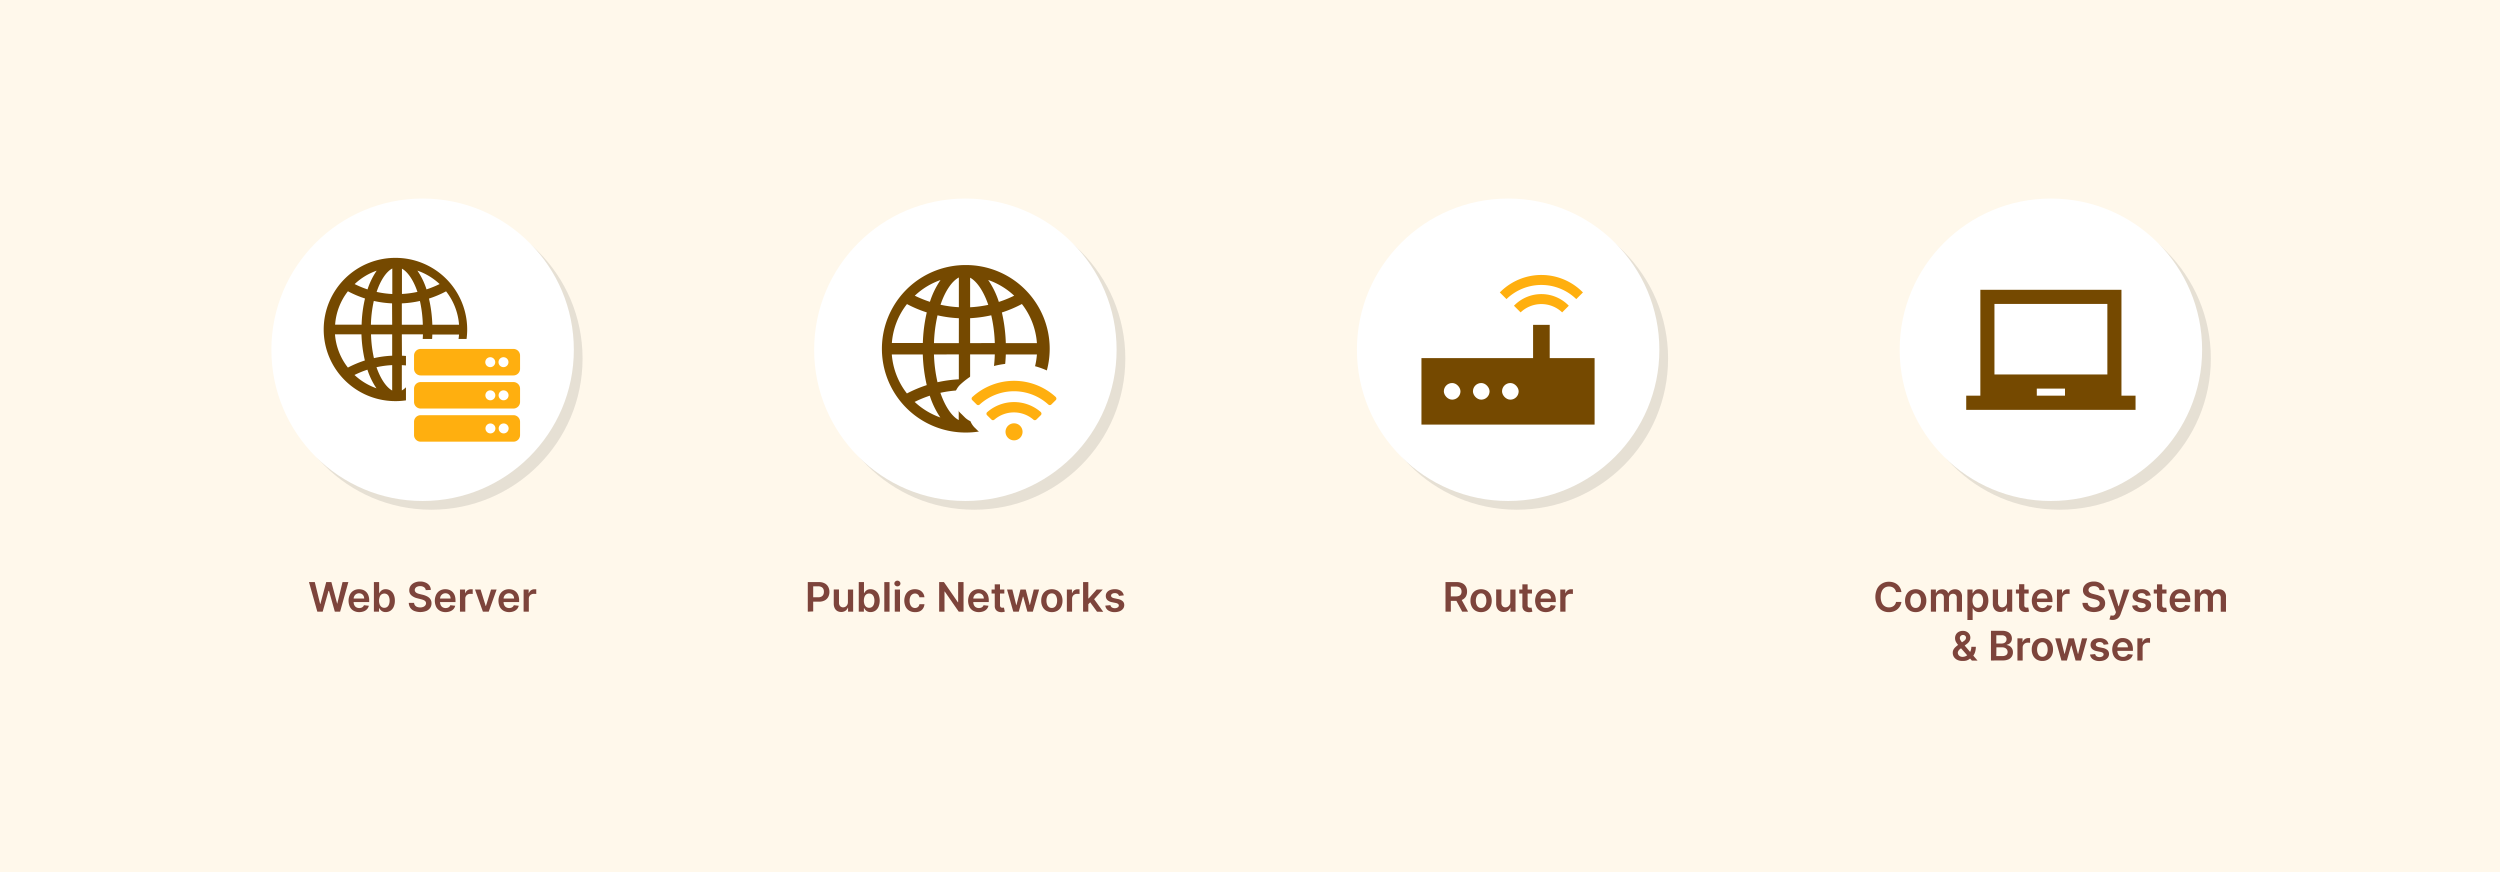 <svg id="Layer_1" data-name="Layer 1" xmlns="http://www.w3.org/2000/svg" viewBox="0 0 860 300"><defs><style>.cls-1{fill:#fff8eb;}.cls-2{opacity:0.1;}.cls-3{fill:#fff;}.cls-4{fill:#7d443b;}.cls-5{fill:#754900;}.cls-6{fill:#ffaf0f;}</style></defs><rect class="cls-1" width="860" height="300"/><circle class="cls-2" cx="148.38" cy="123.32" r="52.02"/><circle class="cls-3" cx="145.38" cy="120.32" r="52.02"/><circle class="cls-2" cx="335.09" cy="123.32" r="52.02"/><circle class="cls-3" cx="332.09" cy="120.32" r="52.02"/><circle class="cls-2" cx="521.8" cy="123.32" r="52.02"/><circle class="cls-3" cx="518.8" cy="120.32" r="52.02"/><circle class="cls-2" cx="708.51" cy="123.32" r="52.02"/><circle class="cls-3" cx="705.51" cy="120.32" r="52.02"/><path class="cls-4" d="M109.16,210.42l-2.87-10.18h2l1.83,7.49h.1l2-7.49H114l2,7.49H116l1.83-7.49h2L117,210.42h-1.82l-2-7.14H113l-2,7.14Z"/><path class="cls-4" d="M123.63,210.57a3.87,3.87,0,0,1-2-.48,3.12,3.12,0,0,1-1.28-1.36,5,5,0,0,1,0-4.15,3.33,3.33,0,0,1,1.26-1.39,3.57,3.57,0,0,1,1.9-.5,4,4,0,0,1,1.34.22,3.22,3.22,0,0,1,1.11.7,3.33,3.33,0,0,1,.76,1.2,4.81,4.81,0,0,1,.28,1.74v.55h-6.26v-1.21h4.54a2,2,0,0,0-.23-.93,1.63,1.63,0,0,0-.61-.64,1.77,1.77,0,0,0-.9-.23,1.75,1.75,0,0,0-1,.27,1.79,1.79,0,0,0-.65.69,2,2,0,0,0-.24.94v1.06a2.34,2.34,0,0,0,.25,1.14,1.72,1.72,0,0,0,.68.73,2,2,0,0,0,1,.25,2.25,2.25,0,0,0,.71-.11,1.68,1.68,0,0,0,.55-.33,1.42,1.42,0,0,0,.36-.54l1.68.19a2.65,2.65,0,0,1-.61,1.16,2.86,2.86,0,0,1-1.13.76A4.33,4.33,0,0,1,123.63,210.57Z"/><path class="cls-4" d="M128.62,210.42V200.24h1.8v3.81h.08a3,3,0,0,1,.39-.59,2.29,2.29,0,0,1,.69-.55,2.34,2.34,0,0,1,1.1-.22,3,3,0,0,1,1.6.45,3.11,3.11,0,0,1,1.13,1.33,4.93,4.93,0,0,1,.42,2.15,5.06,5.06,0,0,1-.41,2.13,3.21,3.21,0,0,1-1.12,1.35,3,3,0,0,1-1.62.46,2.31,2.31,0,0,1-1.08-.22,2.27,2.27,0,0,1-.7-.53,3.08,3.08,0,0,1-.4-.59h-.11v1.2Zm1.77-3.81a3.63,3.63,0,0,0,.21,1.29,1.93,1.93,0,0,0,.61.87,1.7,1.7,0,0,0,2,0,2,2,0,0,0,.61-.88,3.6,3.6,0,0,0,.21-1.27,3.56,3.56,0,0,0-.21-1.27,1.86,1.86,0,0,0-.6-.86,1.78,1.78,0,0,0-2,0,1.82,1.82,0,0,0-.61.85A3.8,3.8,0,0,0,130.39,206.61Z"/><path class="cls-4" d="M146.46,203a1.38,1.38,0,0,0-.59-1,2.27,2.27,0,0,0-1.33-.37,2.43,2.43,0,0,0-1,.18,1.35,1.35,0,0,0-.63.47,1.18,1.18,0,0,0-.23.68,1,1,0,0,0,.15.55,1.27,1.27,0,0,0,.4.4,2.63,2.63,0,0,0,.56.27c.21.07.41.13.62.18l1,.24a6.29,6.29,0,0,1,1.11.37,4.2,4.2,0,0,1,1,.57,2.47,2.47,0,0,1,.92,2,2.71,2.71,0,0,1-.46,1.57,3,3,0,0,1-1.32,1.06,5.9,5.9,0,0,1-4.14,0,3,3,0,0,1-1.37-1.07,3.27,3.27,0,0,1-.53-1.72h1.82a1.57,1.57,0,0,0,.33.88,1.71,1.71,0,0,0,.75.53,3.11,3.11,0,0,0,1,.17,2.87,2.87,0,0,0,1.06-.18,1.65,1.65,0,0,0,.71-.51,1.25,1.25,0,0,0,.27-.76,1.06,1.06,0,0,0-.24-.66,1.76,1.76,0,0,0-.64-.44,7.08,7.08,0,0,0-1-.31l-1.16-.3a4.59,4.59,0,0,1-2-1,2.26,2.26,0,0,1-.73-1.75,2.67,2.67,0,0,1,.49-1.58,3.22,3.22,0,0,1,1.34-1.05,4.65,4.65,0,0,1,1.91-.38,4.5,4.5,0,0,1,1.9.38,3.12,3.12,0,0,1,1.29,1,2.66,2.66,0,0,1,.48,1.52Z"/><path class="cls-4" d="M153.31,210.57a3.92,3.92,0,0,1-2-.48,3.24,3.24,0,0,1-1.28-1.36,5,5,0,0,1,0-4.15,3.33,3.33,0,0,1,1.26-1.39,3.6,3.6,0,0,1,1.91-.5,3.91,3.91,0,0,1,1.33.22,3.36,3.36,0,0,1,1.12.7,3.47,3.47,0,0,1,.76,1.2,5,5,0,0,1,.28,1.74v.55h-6.26v-1.21H155a2,2,0,0,0-.22-.93,1.7,1.7,0,0,0-.61-.64,1.78,1.78,0,0,0-.91-.23,1.75,1.75,0,0,0-1,.27,1.87,1.87,0,0,0-.65.69,2,2,0,0,0-.23.94v1.06a2.46,2.46,0,0,0,.24,1.14,1.72,1.72,0,0,0,.68.73,2,2,0,0,0,1,.25,2.25,2.25,0,0,0,.71-.11,1.79,1.79,0,0,0,.55-.33,1.4,1.4,0,0,0,.35-.54l1.68.19a2.53,2.53,0,0,1-.6,1.16,3,3,0,0,1-1.14.76A4.33,4.33,0,0,1,153.31,210.57Z"/><path class="cls-4" d="M158.23,210.42v-7.63H160v1.27h.08a1.91,1.91,0,0,1,.72-1,2,2,0,0,1,1.17-.36h.33l.31,0v1.65a2.26,2.26,0,0,0-.36-.07l-.47,0a1.82,1.82,0,0,0-.88.21,1.55,1.55,0,0,0-.84,1.45v4.48Z"/><path class="cls-4" d="M170.84,202.79l-2.72,7.63h-2l-2.72-7.63h1.92l1.76,5.67h.08l1.76-5.67Z"/><path class="cls-4" d="M175.2,210.57a3.92,3.92,0,0,1-2-.48,3.24,3.24,0,0,1-1.28-1.36,5,5,0,0,1,0-4.15,3.33,3.33,0,0,1,1.26-1.39,3.6,3.6,0,0,1,1.91-.5,3.91,3.91,0,0,1,1.33.22,3.36,3.36,0,0,1,1.12.7,3.47,3.47,0,0,1,.76,1.2,5,5,0,0,1,.28,1.74v.55h-6.26v-1.21h4.53a2,2,0,0,0-.22-.93,1.7,1.7,0,0,0-.61-.64,1.78,1.78,0,0,0-.91-.23,1.75,1.75,0,0,0-1,.27,1.87,1.87,0,0,0-.65.69,2,2,0,0,0-.23.94v1.06a2.46,2.46,0,0,0,.24,1.14,1.72,1.72,0,0,0,.68.73,2,2,0,0,0,1,.25,2.25,2.25,0,0,0,.71-.11,1.79,1.79,0,0,0,.55-.33,1.4,1.4,0,0,0,.35-.54l1.68.19a2.63,2.63,0,0,1-.6,1.16,3,3,0,0,1-1.14.76A4.33,4.33,0,0,1,175.2,210.57Z"/><path class="cls-4" d="M180.12,210.42v-7.63h1.74v1.27h.08a1.91,1.91,0,0,1,.72-1,2,2,0,0,1,1.17-.36h.33l.31,0v1.65a2.26,2.26,0,0,0-.36-.07l-.47,0a1.82,1.82,0,0,0-.88.21,1.55,1.55,0,0,0-.84,1.45v4.48Z"/><path class="cls-4" d="M277.88,210.42V200.24h3.82a4.07,4.07,0,0,1,2,.44,2.92,2.92,0,0,1,1.21,1.2,3.65,3.65,0,0,1,.41,1.73,3.61,3.61,0,0,1-.41,1.74,2.94,2.94,0,0,1-1.22,1.2,4.14,4.14,0,0,1-2,.43h-2.53v-1.51h2.28a2.32,2.32,0,0,0,1.12-.24,1.53,1.53,0,0,0,.65-.66,2.12,2.12,0,0,0,.21-1,2,2,0,0,0-.21-1,1.44,1.44,0,0,0-.65-.64,2.37,2.37,0,0,0-1.13-.24h-1.69v8.64Z"/><path class="cls-4" d="M291.68,207.21v-4.42h1.8v7.63h-1.75v-1.35h-.08a2.37,2.37,0,0,1-.84,1.05,2.52,2.52,0,0,1-1.45.4,2.62,2.62,0,0,1-1.33-.33,2.38,2.38,0,0,1-.9-1,3.53,3.53,0,0,1-.32-1.56v-4.86h1.8v4.58a1.58,1.58,0,0,0,.4,1.15,1.33,1.33,0,0,0,1,.43,1.62,1.62,0,0,0,.77-.19,1.56,1.56,0,0,0,.62-.58A1.81,1.81,0,0,0,291.68,207.21Z"/><path class="cls-4" d="M295.41,210.42V200.24h1.8v3.81h.07a3,3,0,0,1,.39-.59,2.29,2.29,0,0,1,.69-.55,2.4,2.4,0,0,1,1.1-.22,2.93,2.93,0,0,1,1.6.45,3.06,3.06,0,0,1,1.14,1.33,5.66,5.66,0,0,1,0,4.28,3.14,3.14,0,0,1-1.12,1.35,2.94,2.94,0,0,1-1.61.46,2.35,2.35,0,0,1-1.09-.22,2.11,2.11,0,0,1-.69-.53,3.17,3.17,0,0,1-.41-.59h-.1v1.2Zm1.76-3.81a3.63,3.63,0,0,0,.21,1.29,2,2,0,0,0,.61.87,1.71,1.71,0,0,0,2,0,2,2,0,0,0,.61-.88,3.85,3.85,0,0,0,.2-1.27,3.8,3.8,0,0,0-.2-1.27,2,2,0,0,0-.61-.86,1.57,1.57,0,0,0-1-.31,1.59,1.59,0,0,0-1,.3,1.82,1.82,0,0,0-.61.85A3.56,3.56,0,0,0,297.17,206.61Z"/><path class="cls-4" d="M306,200.24v10.18h-1.8V200.24Z"/><path class="cls-4" d="M308.71,201.7a1,1,0,0,1-.74-.28.92.92,0,0,1,0-1.38,1.06,1.06,0,0,1,.74-.29,1,1,0,0,1,.73.29.92.92,0,0,1,0,1.38A1,1,0,0,1,308.71,201.7Zm-.91,8.72v-7.63h1.8v7.63Z"/><path class="cls-4" d="M314.78,210.57a3.62,3.62,0,0,1-2-.5,3.33,3.33,0,0,1-1.26-1.39,4.94,4.94,0,0,1,0-4.1,3.33,3.33,0,0,1,1.26-1.39,3.71,3.71,0,0,1,1.94-.5,3.77,3.77,0,0,1,1.65.34,2.83,2.83,0,0,1,1.14,1,2.79,2.79,0,0,1,.49,1.44h-1.72a1.69,1.69,0,0,0-.49-.92,1.44,1.44,0,0,0-1-.37,1.6,1.6,0,0,0-1,.3,1.85,1.85,0,0,0-.65.84,3.33,3.33,0,0,0-.23,1.33,3.42,3.42,0,0,0,.23,1.34,1.9,1.9,0,0,0,.64.86,1.75,1.75,0,0,0,1.69.15,1.51,1.51,0,0,0,.53-.44,1.75,1.75,0,0,0,.29-.71h1.72a3,3,0,0,1-.47,1.44,2.82,2.82,0,0,1-1.13,1A3.64,3.64,0,0,1,314.78,210.57Z"/><path class="cls-4" d="M331.46,200.24v10.18h-1.65L325,203.49h-.09v6.93h-1.84V200.24h1.65l4.79,6.94h.09v-6.94Z"/><path class="cls-4" d="M336.76,210.57a3.87,3.87,0,0,1-2-.48,3.18,3.18,0,0,1-1.28-1.36,5,5,0,0,1,0-4.15,3.33,3.33,0,0,1,1.26-1.39,3.6,3.6,0,0,1,1.91-.5,3.91,3.91,0,0,1,1.33.22,3.22,3.22,0,0,1,1.11.7,3.35,3.35,0,0,1,.77,1.2,5,5,0,0,1,.28,1.74v.55H333.9v-1.21h4.53a2,2,0,0,0-.22-.93,1.7,1.7,0,0,0-.61-.64,1.78,1.78,0,0,0-.91-.23,1.75,1.75,0,0,0-1,.27,1.87,1.87,0,0,0-.65.69,2,2,0,0,0-.23.94v1.06a2.46,2.46,0,0,0,.24,1.14,1.72,1.72,0,0,0,.68.73,2,2,0,0,0,1,.25,2.31,2.31,0,0,0,.72-.11,1.79,1.79,0,0,0,.55-.33,1.53,1.53,0,0,0,.35-.54l1.68.19a2.63,2.63,0,0,1-.6,1.16,3,3,0,0,1-1.14.76A4.33,4.33,0,0,1,336.76,210.57Z"/><path class="cls-4" d="M345.49,202.79v1.39H341.1v-1.39ZM342.18,201H344v7.17a1,1,0,0,0,.12.55.52.52,0,0,0,.29.26,1.07,1.07,0,0,0,.41.07l.31,0,.22-.05.3,1.41-.41.11a3.69,3.69,0,0,1-.65.07,3,3,0,0,1-1.22-.21,1.83,1.83,0,0,1-.85-.7,2.06,2.06,0,0,1-.32-1.19Z"/><path class="cls-4" d="M348.57,210.42l-2.15-7.63h1.83l1.34,5.37h.07l1.37-5.37h1.82l1.37,5.34h.07l1.33-5.34h1.84l-2.17,7.63h-1.87L352,205.26h-.11l-1.43,5.16Z"/><path class="cls-4" d="M361.84,210.57a3.71,3.71,0,0,1-1.94-.49,3.39,3.39,0,0,1-1.27-1.38,4.47,4.47,0,0,1-.45-2.06,4.58,4.58,0,0,1,.45-2.08,3.39,3.39,0,0,1,1.27-1.38,4.09,4.09,0,0,1,3.88,0,3.32,3.32,0,0,1,1.27,1.38,4.58,4.58,0,0,1,.45,2.08,4.47,4.47,0,0,1-.45,2.06,3.32,3.32,0,0,1-1.27,1.38A3.68,3.68,0,0,1,361.84,210.57Zm0-1.44a1.58,1.58,0,0,0,1-.33,2,2,0,0,0,.6-.91,3.54,3.54,0,0,0,.21-1.26,3.64,3.64,0,0,0-.21-1.27,2,2,0,0,0-.6-.91,1.76,1.76,0,0,0-2.05,0,2,2,0,0,0-.61.91,3.64,3.64,0,0,0-.2,1.27,3.55,3.55,0,0,0,.2,1.26,2,2,0,0,0,.61.91A1.59,1.59,0,0,0,361.85,209.13Z"/><path class="cls-4" d="M367,210.42v-7.63h1.75v1.27h.08a2,2,0,0,1,.71-1,2,2,0,0,1,1.17-.36h.34l.31,0v1.65a2.86,2.86,0,0,0-.36-.07l-.48,0a1.82,1.82,0,0,0-.88.21,1.55,1.55,0,0,0-.61.58,1.66,1.66,0,0,0-.23.87v4.48Z"/><path class="cls-4" d="M372.58,210.42V200.24h1.8v10.18Zm1.64-2.39v-2.17h.29l2.74-3.07h2.11L376,206.55h-.37Zm3.15,2.39L374.88,207l1.22-1.27,3.42,4.74Z"/><path class="cls-4" d="M386.58,204.81l-1.65.18a1.11,1.11,0,0,0-.24-.47,1,1,0,0,0-.46-.35,1.62,1.62,0,0,0-.7-.14,1.7,1.7,0,0,0-.94.24.73.73,0,0,0-.38.64.66.66,0,0,0,.25.54,2,2,0,0,0,.83.34l1.3.28a3.31,3.31,0,0,1,1.61.74,1.74,1.74,0,0,1,.54,1.33,2,2,0,0,1-.42,1.27,2.84,2.84,0,0,1-1.15.86,4.47,4.47,0,0,1-1.69.3,3.85,3.85,0,0,1-2.26-.59,2.35,2.35,0,0,1-1-1.64l1.76-.17a1.23,1.23,0,0,0,.5.78,1.75,1.75,0,0,0,1,.27,1.77,1.77,0,0,0,1-.27.76.76,0,0,0,.39-.65.66.66,0,0,0-.25-.54,1.79,1.79,0,0,0-.77-.33l-1.31-.27a3.07,3.07,0,0,1-1.62-.77,1.89,1.89,0,0,1-.52-1.38,1.92,1.92,0,0,1,.38-1.23,2.47,2.47,0,0,1,1.09-.81,4.21,4.21,0,0,1,1.61-.28,3.51,3.51,0,0,1,2.12.57A2.47,2.47,0,0,1,386.58,204.81Z"/><path class="cls-4" d="M497.25,210.42V200.24h3.81a4.36,4.36,0,0,1,2,.41,2.76,2.76,0,0,1,1.2,1.14,3.38,3.38,0,0,1,.41,1.71,3.42,3.42,0,0,1-.41,1.7,2.8,2.8,0,0,1-1.22,1.11,4.54,4.54,0,0,1-2,.39h-2.72v-1.54h2.47a2.75,2.75,0,0,0,1.12-.19,1.25,1.25,0,0,0,.65-.56,1.83,1.83,0,0,0,.21-.91,1.94,1.94,0,0,0-.21-.93,1.44,1.44,0,0,0-.65-.59,2.79,2.79,0,0,0-1.13-.2h-1.69v8.64Zm5.26-4.61,2.52,4.61H503l-2.48-4.61Z"/><path class="cls-4" d="M509.5,210.57a3.66,3.66,0,0,1-1.94-.49,3.32,3.32,0,0,1-1.27-1.38,4.47,4.47,0,0,1-.45-2.06,4.58,4.58,0,0,1,.45-2.08,3.32,3.32,0,0,1,1.27-1.38,4.07,4.07,0,0,1,3.87,0,3.35,3.35,0,0,1,1.28,1.38,4.72,4.72,0,0,1,.44,2.08,4.6,4.6,0,0,1-.44,2.06,3.35,3.35,0,0,1-1.28,1.38A3.64,3.64,0,0,1,509.5,210.57Zm0-1.44a1.55,1.55,0,0,0,1-.33,2.12,2.12,0,0,0,.61-.91,3.78,3.78,0,0,0,.2-1.26,3.89,3.89,0,0,0-.2-1.27,2.12,2.12,0,0,0-.61-.91,1.55,1.55,0,0,0-1-.33,1.62,1.62,0,0,0-1,.33,2.12,2.12,0,0,0-.61.91,3.89,3.89,0,0,0-.2,1.27,3.78,3.78,0,0,0,.2,1.26,2.12,2.12,0,0,0,.61.91A1.62,1.62,0,0,0,509.51,209.13Z"/><path class="cls-4" d="M519.54,207.21v-4.42h1.8v7.63H519.6v-1.35h-.08a2.4,2.4,0,0,1-.85,1.05,2.5,2.5,0,0,1-1.45.4,2.59,2.59,0,0,1-1.32-.33,2.25,2.25,0,0,1-.9-1,3.39,3.39,0,0,1-.32-1.56v-4.86h1.8v4.58a1.62,1.62,0,0,0,.39,1.15,1.37,1.37,0,0,0,1,.43,1.65,1.65,0,0,0,.77-.19,1.54,1.54,0,0,0,.61-.58A1.81,1.81,0,0,0,519.54,207.21Z"/><path class="cls-4" d="M527,202.79v1.39h-4.38v-1.39ZM523.7,201h1.8v7.17a1.16,1.16,0,0,0,.11.55.54.54,0,0,0,.3.26,1.05,1.05,0,0,0,.4.07l.31,0,.22-.05.3,1.41-.41.11a3.57,3.57,0,0,1-.64.07,3,3,0,0,1-1.22-.21,1.85,1.85,0,0,1-.86-.7,2.13,2.13,0,0,1-.31-1.19Z"/><path class="cls-4" d="M531.81,210.57a3.92,3.92,0,0,1-2-.48,3.24,3.24,0,0,1-1.28-1.36,5,5,0,0,1,0-4.15,3.33,3.33,0,0,1,1.26-1.39,3.6,3.6,0,0,1,1.91-.5,3.91,3.91,0,0,1,1.33.22,3.36,3.36,0,0,1,1.12.7,3.47,3.47,0,0,1,.76,1.2,4.81,4.81,0,0,1,.28,1.74v.55H529v-1.21h4.53a1.88,1.88,0,0,0-.22-.93,1.7,1.7,0,0,0-.61-.64,1.9,1.9,0,0,0-1.88,0,2,2,0,0,0-.65.69,2,2,0,0,0-.23.94v1.06a2.46,2.46,0,0,0,.24,1.14,1.72,1.72,0,0,0,.68.73,2,2,0,0,0,1,.25,2.25,2.25,0,0,0,.71-.11,1.79,1.79,0,0,0,.55-.33,1.4,1.4,0,0,0,.35-.54l1.68.19a2.53,2.53,0,0,1-.6,1.16,3,3,0,0,1-1.14.76A4.29,4.29,0,0,1,531.81,210.57Z"/><path class="cls-4" d="M536.73,210.42v-7.63h1.74v1.27h.08a1.91,1.91,0,0,1,.72-1,2,2,0,0,1,1.17-.36h.33l.31,0v1.65a2.26,2.26,0,0,0-.36-.07l-.47,0a1.82,1.82,0,0,0-.88.21,1.55,1.55,0,0,0-.84,1.45v4.48Z"/><path class="cls-4" d="M654.09,203.68h-1.86a2.19,2.19,0,0,0-.82-1.42,2.23,2.23,0,0,0-.72-.37,2.8,2.8,0,0,0-.88-.13,2.71,2.71,0,0,0-1.47.41,2.77,2.77,0,0,0-1,1.22,4.69,4.69,0,0,0-.37,1.94,4.78,4.78,0,0,0,.37,2,2.6,2.6,0,0,0,2.47,1.61,2.59,2.59,0,0,0,1.58-.48,2.35,2.35,0,0,0,.54-.59,2.08,2.08,0,0,0,.3-.8h1.86a3.88,3.88,0,0,1-.45,1.37,4.19,4.19,0,0,1-.9,1.12,4.06,4.06,0,0,1-1.3.75,4.86,4.86,0,0,1-1.66.27,4.56,4.56,0,0,1-2.39-.62,4.24,4.24,0,0,1-1.66-1.79,6.8,6.8,0,0,1,0-5.63,4.32,4.32,0,0,1,1.67-1.79,4.55,4.55,0,0,1,2.38-.63,5.09,5.09,0,0,1,1.59.24,4.08,4.08,0,0,1,1.3.7,3.93,3.93,0,0,1,.94,1.12A4.11,4.11,0,0,1,654.09,203.68Z"/><path class="cls-4" d="M659,210.57a3.68,3.68,0,0,1-1.94-.49,3.39,3.39,0,0,1-1.27-1.38,4.47,4.47,0,0,1-.45-2.06,4.58,4.58,0,0,1,.45-2.08,3.39,3.39,0,0,1,1.27-1.38,4.09,4.09,0,0,1,3.88,0,3.32,3.32,0,0,1,1.27,1.38,4.58,4.58,0,0,1,.45,2.08,4.47,4.47,0,0,1-.45,2.06,3.32,3.32,0,0,1-1.27,1.38A3.68,3.68,0,0,1,659,210.57Zm0-1.44a1.58,1.58,0,0,0,1-.33,2,2,0,0,0,.6-.91,3.54,3.54,0,0,0,.21-1.26,3.64,3.64,0,0,0-.21-1.27,2,2,0,0,0-.6-.91,1.76,1.76,0,0,0-2.05,0,2,2,0,0,0-.61.91,3.64,3.64,0,0,0-.2,1.27,3.55,3.55,0,0,0,.2,1.26,2,2,0,0,0,.61.91A1.59,1.59,0,0,0,659.05,209.13Z"/><path class="cls-4" d="M664.22,210.42v-7.63h1.72v1.3H666a2,2,0,0,1,.79-1,2.3,2.3,0,0,1,1.32-.37,2.22,2.22,0,0,1,1.31.37,1.92,1.92,0,0,1,.75,1h.08a2.09,2.09,0,0,1,.86-1,2.65,2.65,0,0,1,1.43-.38,2.29,2.29,0,0,1,1.72.67,2.6,2.6,0,0,1,.67,1.94v5.12h-1.8v-4.84a1.31,1.31,0,0,0-.38-1,1.36,1.36,0,0,0-.93-.34,1.29,1.29,0,0,0-1,.41,1.48,1.48,0,0,0-.37,1v4.76h-1.76V205.5a1.23,1.23,0,0,0-1.29-1.3,1.3,1.3,0,0,0-.7.2,1.42,1.42,0,0,0-.51.55,1.72,1.72,0,0,0-.19.83v4.64Z"/><path class="cls-4" d="M676.79,213.29v-10.5h1.77v1.26h.1a3.62,3.62,0,0,1,.4-.59,2.25,2.25,0,0,1,.68-.55,2.41,2.41,0,0,1,1.11-.22,2.89,2.89,0,0,1,1.59.45,3.06,3.06,0,0,1,1.14,1.33,5.66,5.66,0,0,1,0,4.28,3.07,3.07,0,0,1-1.12,1.35,2.94,2.94,0,0,1-1.61.46,2.35,2.35,0,0,1-1.09-.22,2.11,2.11,0,0,1-.69-.53,3.17,3.17,0,0,1-.41-.59h-.07v4.07Zm1.76-6.68a3.42,3.42,0,0,0,.22,1.29,1.93,1.93,0,0,0,.61.87,1.5,1.5,0,0,0,1,.31,1.52,1.52,0,0,0,1-.32,2,2,0,0,0,.61-.88,3.85,3.85,0,0,0,.2-1.27,3.57,3.57,0,0,0-.2-1.27,2,2,0,0,0-.61-.86,1.57,1.57,0,0,0-1-.31,1.59,1.59,0,0,0-1,.3,1.82,1.82,0,0,0-.61.85A3.56,3.56,0,0,0,678.55,206.61Z"/><path class="cls-4" d="M690.4,207.21v-4.42h1.8v7.63h-1.74v-1.35h-.08a2.47,2.47,0,0,1-.85,1.05,2.5,2.5,0,0,1-1.45.4,2.65,2.65,0,0,1-1.33-.33,2.29,2.29,0,0,1-.89-1,3.39,3.39,0,0,1-.33-1.56v-4.86h1.8v4.58a1.62,1.62,0,0,0,.4,1.15,1.35,1.35,0,0,0,1,.43,1.65,1.65,0,0,0,.77-.19,1.61,1.61,0,0,0,.61-.58A1.81,1.81,0,0,0,690.4,207.21Z"/><path class="cls-4" d="M697.86,202.79v1.39h-4.39v-1.39Zm-3.3-1.83h1.8v7.17a1.05,1.05,0,0,0,.11.55.52.52,0,0,0,.29.26,1.1,1.1,0,0,0,.41.07l.31,0,.22-.05.3,1.41-.41.11a3.58,3.58,0,0,1-.65.07,2.93,2.93,0,0,1-1.21-.21,1.8,1.8,0,0,1-.86-.7,2.05,2.05,0,0,1-.31-1.19Z"/><path class="cls-4" d="M702.67,210.57a3.92,3.92,0,0,1-2-.48,3.18,3.18,0,0,1-1.28-1.36,5,5,0,0,1,0-4.15,3.33,3.33,0,0,1,1.26-1.39,3.6,3.6,0,0,1,1.91-.5,3.91,3.91,0,0,1,1.33.22,3.36,3.36,0,0,1,1.12.7,3.47,3.47,0,0,1,.76,1.2,5,5,0,0,1,.28,1.74v.55h-6.26v-1.21h4.53a2,2,0,0,0-.22-.93,1.7,1.7,0,0,0-.61-.64,1.78,1.78,0,0,0-.91-.23,1.75,1.75,0,0,0-1,.27,1.87,1.87,0,0,0-.65.69,2,2,0,0,0-.23.94v1.06a2.46,2.46,0,0,0,.24,1.14,1.72,1.72,0,0,0,.68.73,2,2,0,0,0,1,.25,2.3,2.3,0,0,0,.71-.11,1.79,1.79,0,0,0,.55-.33,1.53,1.53,0,0,0,.35-.54l1.68.19a2.63,2.63,0,0,1-.6,1.16,3,3,0,0,1-1.14.76A4.33,4.33,0,0,1,702.67,210.57Z"/><path class="cls-4" d="M707.59,210.42v-7.63h1.74v1.27h.08a1.91,1.91,0,0,1,.72-1,2,2,0,0,1,1.17-.36h.33l.31,0v1.65a2.26,2.26,0,0,0-.36-.07l-.47,0a1.82,1.82,0,0,0-.88.21,1.58,1.58,0,0,0-.62.58,1.66,1.66,0,0,0-.22.87v4.48Z"/><path class="cls-4" d="M722.23,203a1.35,1.35,0,0,0-.59-1,2.25,2.25,0,0,0-1.33-.37,2.47,2.47,0,0,0-1,.18,1.35,1.35,0,0,0-.63.47,1.18,1.18,0,0,0-.23.68,1,1,0,0,0,.15.55,1.27,1.27,0,0,0,.4.4,2.63,2.63,0,0,0,.56.27q.31.1.63.18l.95.24a6,6,0,0,1,1.11.37,3.81,3.81,0,0,1,1,.57,2.47,2.47,0,0,1,.92,2,2.78,2.78,0,0,1-.45,1.57,3.13,3.13,0,0,1-1.32,1.06,5.93,5.93,0,0,1-4.15,0,3,3,0,0,1-1.36-1.07,3.1,3.1,0,0,1-.53-1.72h1.81a1.57,1.57,0,0,0,.33.88,1.71,1.71,0,0,0,.75.53,3.11,3.11,0,0,0,1,.17,2.83,2.83,0,0,0,1.06-.18,1.75,1.75,0,0,0,.72-.51,1.25,1.25,0,0,0,.26-.76,1,1,0,0,0-.24-.66,1.81,1.81,0,0,0-.63-.44,7.76,7.76,0,0,0-1-.31l-1.16-.3a4.59,4.59,0,0,1-2-1,2.26,2.26,0,0,1-.72-1.75,2.6,2.6,0,0,1,.49-1.58,3.19,3.19,0,0,1,1.33-1.05,4.65,4.65,0,0,1,1.91-.38,4.55,4.55,0,0,1,1.91.38,3.15,3.15,0,0,1,1.28,1A2.66,2.66,0,0,1,724,203Z"/><path class="cls-4" d="M726.82,213.27a4.83,4.83,0,0,1-.68-.05,2.71,2.71,0,0,1-.49-.14l.42-1.4a1.88,1.88,0,0,0,1,.06,1.13,1.13,0,0,0,.66-.74l.16-.42-2.77-7.79H727l1.76,5.77h.08l1.76-5.77h1.93l-3.07,8.55a3.31,3.31,0,0,1-.57,1,2.23,2.23,0,0,1-.86.66A2.86,2.86,0,0,1,726.82,213.27Z"/><path class="cls-4" d="M739.81,204.81l-1.64.18a1.11,1.11,0,0,0-.24-.47,1.09,1.09,0,0,0-.46-.35,1.65,1.65,0,0,0-.7-.14,1.76,1.76,0,0,0-.95.24.72.72,0,0,0-.37.64.65.65,0,0,0,.24.54,2.1,2.1,0,0,0,.84.34l1.3.28a3.31,3.31,0,0,1,1.61.74,1.78,1.78,0,0,1,.54,1.33,2.17,2.17,0,0,1-.42,1.27,2.84,2.84,0,0,1-1.15.86,4.47,4.47,0,0,1-1.69.3,3.85,3.85,0,0,1-2.26-.59,2.35,2.35,0,0,1-1-1.64l1.75-.17a1.21,1.21,0,0,0,.51.78,1.75,1.75,0,0,0,1,.27,1.77,1.77,0,0,0,1-.27.76.76,0,0,0,.39-.65.66.66,0,0,0-.25-.54,1.84,1.84,0,0,0-.78-.33l-1.3-.27a3.15,3.15,0,0,1-1.63-.77,1.93,1.93,0,0,1-.52-1.38,2,2,0,0,1,.39-1.23,2.47,2.47,0,0,1,1.09-.81,4.21,4.21,0,0,1,1.61-.28,3.51,3.51,0,0,1,2.12.57A2.41,2.41,0,0,1,739.81,204.81Z"/><path class="cls-4" d="M745.28,202.79v1.39h-4.39v-1.39ZM742,201h1.8v7.17a1.16,1.16,0,0,0,.11.55.57.57,0,0,0,.3.26,1.07,1.07,0,0,0,.41.07l.31,0,.21-.05.31,1.41-.41.11a3.8,3.8,0,0,1-.65.07,3,3,0,0,1-1.22-.21,1.85,1.85,0,0,1-.86-.7,2.13,2.13,0,0,1-.31-1.19Z"/><path class="cls-4" d="M750.08,210.57a3.92,3.92,0,0,1-2-.48,3.24,3.24,0,0,1-1.28-1.36,4.52,4.52,0,0,1-.44-2.08,4.57,4.57,0,0,1,.45-2.07,3.33,3.33,0,0,1,1.26-1.39,3.57,3.57,0,0,1,1.9-.5,4,4,0,0,1,1.34.22,3.11,3.11,0,0,1,1.87,1.9,4.81,4.81,0,0,1,.28,1.74v.55h-6.26v-1.21h4.53a1.88,1.88,0,0,0-.22-.93,1.63,1.63,0,0,0-.61-.64,1.9,1.9,0,0,0-1.88,0,1.84,1.84,0,0,0-.64.69,1.91,1.91,0,0,0-.24.94v1.06a2.46,2.46,0,0,0,.24,1.14,1.78,1.78,0,0,0,.68.73,2,2,0,0,0,1,.25,2.25,2.25,0,0,0,.71-.11,1.68,1.68,0,0,0,.55-.33,1.3,1.3,0,0,0,.35-.54l1.69.19a2.65,2.65,0,0,1-.61,1.16,2.93,2.93,0,0,1-1.13.76A4.34,4.34,0,0,1,750.08,210.57Z"/><path class="cls-4" d="M755,210.42v-7.63h1.72v1.3h.09a2,2,0,0,1,.79-1,2.3,2.3,0,0,1,1.32-.37,2.22,2.22,0,0,1,1.31.37,2,2,0,0,1,.75,1h.08a2.09,2.09,0,0,1,.86-1,2.65,2.65,0,0,1,1.43-.38,2.29,2.29,0,0,1,1.72.67,2.6,2.6,0,0,1,.67,1.94v5.12h-1.8v-4.84a1.31,1.31,0,0,0-.38-1,1.36,1.36,0,0,0-.93-.34,1.29,1.29,0,0,0-1,.41,1.48,1.48,0,0,0-.37,1v4.76h-1.76V205.5a1.23,1.23,0,0,0-1.29-1.3,1.3,1.3,0,0,0-.7.2,1.5,1.5,0,0,0-.51.55,1.72,1.72,0,0,0-.19.83v4.64Z"/><path class="cls-4" d="M675.1,227.37a4,4,0,0,1-1.79-.37,2.92,2.92,0,0,1-1.16-1,2.66,2.66,0,0,1-.4-1.45,2.21,2.21,0,0,1,.25-1.08,3.15,3.15,0,0,1,.69-.88,10.26,10.26,0,0,1,1-.8l1.81-1.23a2.14,2.14,0,0,0,.6-.54,1.14,1.14,0,0,0,.21-.68.86.86,0,0,0-.28-.62,1,1,0,0,0-.75-.29,1,1,0,0,0-.57.15,1,1,0,0,0-.39.39,1.06,1.06,0,0,0-.13.52,1.4,1.4,0,0,0,.18.67,5.42,5.42,0,0,0,.49.72c.2.24.42.5.64.78l4.78,5.59h-1.95l-4-4.54c-.3-.34-.58-.68-.86-1a5.33,5.33,0,0,1-.67-1,2.72,2.72,0,0,1-.26-1.18,2.53,2.53,0,0,1,.33-1.29,2.44,2.44,0,0,1,.94-.89,2.84,2.84,0,0,1,1.4-.33,2.71,2.71,0,0,1,1.38.32,2.26,2.26,0,0,1,.89.84,2.22,2.22,0,0,1,.32,1.15,2.36,2.36,0,0,1-.36,1.29,3.74,3.74,0,0,1-1,1l-2,1.51a2.54,2.54,0,0,0-.73.74,1.28,1.28,0,0,0-.22.64,1.4,1.4,0,0,0,.2.73,1.49,1.49,0,0,0,.58.53,1.83,1.83,0,0,0,.87.19,2.64,2.64,0,0,0,1.08-.24,3.45,3.45,0,0,0,1.66-1.8,3.82,3.82,0,0,0,.26-1.42h1.55a5.88,5.88,0,0,1-.22,1.67,4.1,4.1,0,0,1-.55,1.21,3.42,3.42,0,0,1-.72.78l-.22.17-.23.17a3.57,3.57,0,0,1-1.26.72A4.7,4.7,0,0,1,675.1,227.37Z"/><path class="cls-4" d="M684.89,227.22V217h3.9a4.26,4.26,0,0,1,1.83.35,2.44,2.44,0,0,1,1.1.94,2.49,2.49,0,0,1,.37,1.35,2.16,2.16,0,0,1-.24,1.06,2,2,0,0,1-.64.72,2.8,2.8,0,0,1-.9.39v.1a2.23,2.23,0,0,1,1,.33,2.31,2.31,0,0,1,.82.85,2.58,2.58,0,0,1,.32,1.32,2.63,2.63,0,0,1-.39,1.42,2.56,2.56,0,0,1-1.15,1,4.57,4.57,0,0,1-1.94.36Zm1.84-5.85h1.83a2.16,2.16,0,0,0,.86-.17,1.43,1.43,0,0,0,.6-.51,1.3,1.3,0,0,0,.23-.77,1.25,1.25,0,0,0-.42-1,1.75,1.75,0,0,0-1.23-.39h-1.87Zm0,4.31h2a2.25,2.25,0,0,0,1.45-.38,1.28,1.28,0,0,0,.44-1,1.52,1.52,0,0,0-.86-1.4,2.12,2.12,0,0,0-1-.21h-2Z"/><path class="cls-4" d="M694,227.22v-7.63h1.75v1.27h.08a1.91,1.91,0,0,1,.72-1,2,2,0,0,1,1.16-.36h.34l.31,0v1.65a2.86,2.86,0,0,0-.36-.07,4,4,0,0,0-.48,0,1.84,1.84,0,0,0-.88.21,1.62,1.62,0,0,0-.61.58,1.65,1.65,0,0,0-.23.86v4.49Z"/><path class="cls-4" d="M702.58,227.37a3.68,3.68,0,0,1-1.94-.49,3.32,3.32,0,0,1-1.27-1.38,4.47,4.47,0,0,1-.45-2.06,4.58,4.58,0,0,1,.45-2.08,3.32,3.32,0,0,1,1.27-1.38,4.09,4.09,0,0,1,3.88,0,3.39,3.39,0,0,1,1.27,1.38,4.58,4.58,0,0,1,.45,2.08,4.47,4.47,0,0,1-.45,2.06,3.39,3.39,0,0,1-1.27,1.38A3.71,3.71,0,0,1,702.58,227.37Zm0-1.44a1.55,1.55,0,0,0,1-.33,2,2,0,0,0,.61-.91,3.55,3.55,0,0,0,.2-1.26,3.64,3.64,0,0,0-.2-1.27,2,2,0,0,0-.61-.91,1.55,1.55,0,0,0-1-.33,1.57,1.57,0,0,0-1,.33,2,2,0,0,0-.61.91,3.64,3.64,0,0,0-.21,1.27,3.54,3.54,0,0,0,.21,1.26,2,2,0,0,0,.61.91A1.57,1.57,0,0,0,702.59,225.93Z"/><path class="cls-4" d="M709.13,227.22,707,219.59h1.83l1.35,5.37h.06l1.38-5.37h1.81l1.37,5.34h.08l1.32-5.34H718l-2.16,7.63H714l-1.43-5.16h-.1L711,227.22Z"/><path class="cls-4" d="M725.31,221.61l-1.64.18a1.4,1.4,0,0,0-.24-.47A1.15,1.15,0,0,0,723,221a1.7,1.7,0,0,0-.71-.14,1.73,1.73,0,0,0-.94.24.76.76,0,0,0-.38.64.66.66,0,0,0,.25.54,2,2,0,0,0,.83.34l1.31.28a3.27,3.27,0,0,1,1.61.74,1.77,1.77,0,0,1,.53,1.33,2,2,0,0,1-.42,1.27,2.77,2.77,0,0,1-1.15.86,4.43,4.43,0,0,1-1.69.3,3.87,3.87,0,0,1-2.26-.59,2.35,2.35,0,0,1-1-1.64l1.76-.17a1.21,1.21,0,0,0,.51.78,1.72,1.72,0,0,0,1,.27,1.79,1.79,0,0,0,1-.27.76.76,0,0,0,.39-.65.69.69,0,0,0-.25-.54,1.9,1.9,0,0,0-.78-.33l-1.3-.27a3.07,3.07,0,0,1-1.63-.77,1.93,1.93,0,0,1-.52-1.38,2,2,0,0,1,.38-1.23,2.52,2.52,0,0,1,1.09-.81,4.3,4.3,0,0,1,1.62-.28,3.48,3.48,0,0,1,2.11.57A2.39,2.39,0,0,1,725.31,221.61Z"/><path class="cls-4" d="M730.34,227.37a3.87,3.87,0,0,1-2-.48,3.18,3.18,0,0,1-1.28-1.36,5,5,0,0,1,0-4.15,3.33,3.33,0,0,1,1.26-1.39,3.51,3.51,0,0,1,1.91-.5,3.91,3.91,0,0,1,1.33.22,3.22,3.22,0,0,1,1.11.7,3.35,3.35,0,0,1,.77,1.2,5,5,0,0,1,.28,1.74v.55h-6.26v-1.21H732a2,2,0,0,0-.22-.93,1.7,1.7,0,0,0-.61-.64,1.78,1.78,0,0,0-.91-.23,1.75,1.75,0,0,0-1,.27,1.87,1.87,0,0,0-.65.69,2,2,0,0,0-.23.94v1.06a2.46,2.46,0,0,0,.24,1.14,1.72,1.72,0,0,0,.68.73,2,2,0,0,0,1,.25,2.31,2.31,0,0,0,.72-.11,1.79,1.79,0,0,0,.55-.33A1.53,1.53,0,0,0,732,225l1.68.19a2.74,2.74,0,0,1-.6,1.16,3,3,0,0,1-1.14.76A4.33,4.33,0,0,1,730.34,227.37Z"/><path class="cls-4" d="M735.26,227.22v-7.63H737v1.27h.08a1.91,1.91,0,0,1,.72-1,2,2,0,0,1,1.17-.36h.33l.31,0v1.65a2.26,2.26,0,0,0-.36-.07l-.47,0a1.86,1.86,0,0,0-.89.21,1.62,1.62,0,0,0-.61.58,1.64,1.64,0,0,0-.22.86v4.49Z"/><path id="Icon_ionic-ios-globe" data-name="Icon ionic-ios-globe" class="cls-5" d="M136.57,88.71h-.08a24.64,24.64,0,1,0,0,49.27h.08a24.64,24.64,0,0,0,0-49.27Zm21.34,23h-9.19a46.62,46.62,0,0,0-1.16-9,35.38,35.38,0,0,0,5.89-2.49A21.16,21.16,0,0,1,157.91,111.69Zm-23,0h-7.32a42.6,42.6,0,0,1,1-8.19,35.11,35.11,0,0,0,6.28.84Zm0,3.31v7.34a35.11,35.11,0,0,0-6.28.84,42.5,42.5,0,0,1-1-8.18Zm3.32,0h7.26a42.39,42.39,0,0,1-1,8.17,35.35,35.35,0,0,0-6.22-.83Zm0-3.31v-7.35a35.35,35.35,0,0,0,6.22-.83,42.6,42.6,0,0,1,1,8.18Zm13-14a33.85,33.85,0,0,1-4.51,1.84,24.62,24.62,0,0,0-3.14-6.46,21.59,21.59,0,0,1,7.65,4.62Zm-7.63,2.7a33.13,33.13,0,0,1-5.33.71v-8.7c2,1.09,4,4,5.33,8Zm-8.65-8v8.73a32.62,32.62,0,0,1-5.39-.72C130.9,96.38,132.89,93.46,134.91,92.38Zm-5.4.75a25,25,0,0,0-3.12,6.4A34.15,34.15,0,0,1,122,97.72,21.2,21.2,0,0,1,129.51,93.13Zm-9.82,7.06a35.62,35.62,0,0,0,5.83,2.46,44.22,44.22,0,0,0-1.16,9h-9.12A21.13,21.13,0,0,1,119.69,100.19ZM115.22,115h9.12a46.63,46.63,0,0,0,1.17,9,37.25,37.25,0,0,0-5.83,2.45A21.17,21.17,0,0,1,115.23,115Zm6.72,14a33,33,0,0,1,4.45-1.83,24.89,24.89,0,0,0,3.12,6.41,21.71,21.71,0,0,1-7.57-4.59Zm7.58-2.68a32.77,32.77,0,0,1,5.39-.72v8.74c-2-1.09-4-4-5.39-8Zm8.71,8v-8.71a33.13,33.13,0,0,1,5.33.71c-1.35,4-3.32,6.9-5.33,8Zm5.33-.67a24.62,24.62,0,0,0,3.14-6.46,32,32,0,0,1,4.5,1.85,21.73,21.73,0,0,1-7.64,4.6Zm9.89-7.08a37.14,37.14,0,0,0-5.89-2.49,46.41,46.41,0,0,0,1.16-9h9.19a21.07,21.07,0,0,1-4.46,11.49Z"/><rect class="cls-3" x="139.65" y="116.6" width="36.98" height="35.34"/><path id="Icon_awesome-server" data-name="Icon awesome-server" class="cls-6" d="M176.62,129.15H144.71a2.28,2.28,0,0,1-2.28-2.28v-4.56a2.28,2.28,0,0,1,2.28-2.28h31.91a2.28,2.28,0,0,1,2.28,2.28v4.56A2.28,2.28,0,0,1,176.62,129.15Zm-3.42-6.27a1.71,1.71,0,1,0,1.71,1.71h0a1.7,1.7,0,0,0-1.7-1.71Zm-4.55,0a1.71,1.71,0,1,0,1.71,1.71h0a1.71,1.71,0,0,0-1.71-1.71Zm8,17.66H144.71a2.28,2.28,0,0,1-2.28-2.28v-4.55a2.28,2.28,0,0,1,2.28-2.28h31.91a2.28,2.28,0,0,1,2.28,2.28v4.55A2.28,2.28,0,0,1,176.62,140.54Zm-3.42-6.26a1.71,1.71,0,1,0,1.71,1.71h0a1.7,1.7,0,0,0-1.7-1.7Zm-4.55,0a1.71,1.71,0,1,0,1.71,1.71h0a1.71,1.71,0,0,0-1.71-1.7Zm8,17.66H144.71a2.28,2.28,0,0,1-2.28-2.28V145.1a2.28,2.28,0,0,1,2.28-2.28h31.91a2.28,2.28,0,0,1,2.28,2.28v4.56A2.28,2.28,0,0,1,176.62,151.94Zm-3.42-6.27a1.71,1.71,0,1,0,1.71,1.71h0a1.7,1.7,0,0,0-1.7-1.71Zm-4.55,0a1.71,1.71,0,1,0,1.71,1.71h0a1.72,1.72,0,0,0-1.71-1.71Z"/><path id="Icon_ionic-ios-globe-2" data-name="Icon ionic-ios-globe" class="cls-5" d="M331.74,91.18h-.09a28.81,28.81,0,0,0,0,57.61h.1a28.81,28.81,0,1,0,0-57.61Zm25,26.86H346a54.42,54.42,0,0,0-1.35-10.55,42,42,0,0,0,6.88-2.91A24.81,24.81,0,0,1,356.7,118Zm-26.9,0h-8.55a49.07,49.07,0,0,1,1.22-9.57,41.26,41.26,0,0,0,7.34,1Zm0,3.88v8.57a43.32,43.32,0,0,0-7.34,1,50.44,50.44,0,0,1-1.22-9.56Zm3.88,0h8.49a48.77,48.77,0,0,1-1.22,9.55,40.46,40.46,0,0,0-7.27-1Zm0-3.88v-8.58a43.36,43.36,0,0,0,7.27-1,48.87,48.87,0,0,1,1.22,9.55Zm15.15-16.32a38.26,38.26,0,0,1-5.27,2.14,28.54,28.54,0,0,0-3.67-7.55,25.2,25.2,0,0,1,8.95,5.41Zm-8.91,3.15a39.8,39.8,0,0,1-6.24.83V95.52c2.36,1.28,4.66,4.7,6.24,9.34Zm-10.11-9.4v10.21a38.43,38.43,0,0,1-6.31-.85C325.11,100.15,327.44,96.73,329.81,95.47Zm-6.32.88a28.49,28.49,0,0,0-3.64,7.48,40.42,40.42,0,0,1-5.2-2.11A24.6,24.6,0,0,1,323.49,96.35ZM312,104.6a41.1,41.1,0,0,0,6.81,2.87A52.93,52.93,0,0,0,317.46,118H306.8A24.68,24.68,0,0,1,312,104.6Zm-5.22,17.33h10.66a54.33,54.33,0,0,0,1.36,10.55,43.37,43.37,0,0,0-6.82,2.87,24.88,24.88,0,0,1-5.2-13.43Zm7.85,16.33a38.78,38.78,0,0,1,5.21-2.14,28.62,28.62,0,0,0,3.64,7.5,25.3,25.3,0,0,1-8.85-5.37Zm8.86-3.13a38.43,38.43,0,0,1,6.31-.85V144.5c-2.39-1.27-4.7-4.7-6.31-9.38Zm10.18,9.32V134.26a39.8,39.8,0,0,1,6.24.83c-1.58,4.66-3.88,8.08-6.24,9.35Zm6.24-.79a28.52,28.52,0,0,0,3.66-7.55,38.41,38.41,0,0,1,5.27,2.17,25.42,25.42,0,0,1-8.93,5.37Zm11.56-8.27a42,42,0,0,0-6.88-2.91A54.22,54.22,0,0,0,346,121.94H356.7a24.72,24.72,0,0,1-5.22,13.43Z"/><path class="cls-3" d="M348.83,157.47a9,9,0,0,1-8.72-7,6.78,6.78,0,0,1-3.2-1.77l-1.51-1.49-.11-.1-.28-.3a7,7,0,0,1-1.19-1.92,6.66,6.66,0,0,1-2-1.39l-1.66-1.64-.09-.1a6.75,6.75,0,0,1,.34-9.54,27.26,27.26,0,0,1,36.88-.05l.17.15.15.16a6.74,6.74,0,0,1-.11,9.46l-1.56,1.55a6.78,6.78,0,0,1-2.06,1.4,6.55,6.55,0,0,1-1.53,2.28l-1.55,1.53a6.76,6.76,0,0,1-3.21,1.77A8.93,8.93,0,0,1,348.83,157.47Z"/><path id="Icon_awesome-wifi" data-name="Icon awesome-wifi" class="cls-6" d="M363.23,136.62a21.25,21.25,0,0,0-28.79,0,.72.72,0,0,0,0,1l0,0,1.56,1.55a.74.74,0,0,0,1,0,17.54,17.54,0,0,1,23.64,0,.76.76,0,0,0,1,0l1.56-1.55a.73.73,0,0,0,0-1l0,0Zm-14.4,9a2.93,2.93,0,1,0,2.93,2.93A2.93,2.93,0,0,0,348.83,145.62Zm9.27-3.82a14.05,14.05,0,0,0-18.53,0,.73.73,0,0,0-.06,1,.08.08,0,0,0,0,0l1.57,1.55a.74.74,0,0,0,1,0,10.3,10.3,0,0,1,13.41,0,.74.74,0,0,0,1,0l1.57-1.55a.72.72,0,0,0,0-1Z"/><path class="cls-6" d="M542.24,102.89l2.29-2.29a20,20,0,0,0-28.3-.29c-.1.09-.19.19-.29.29l2.29,2.29a17.23,17.23,0,0,1,24,0Z"/><path class="cls-6" d="M539.67,105.17a13.11,13.11,0,0,0-18.55-.31l-.32.31,2.29,2.29a10.36,10.36,0,0,1,14.29,0Z"/><polygon class="cls-5" points="538.81 123.19 533.1 123.19 533.1 111.75 527.38 111.75 527.38 123.19 498.79 123.19 488.98 123.19 488.98 146.06 498.79 146.06 538.81 146.06 548.54 146.06 548.54 123.19 538.81 123.19"/><rect class="cls-3" x="496.68" y="131.76" width="5.72" height="5.72" rx="2.86"/><rect class="cls-3" x="506.69" y="131.76" width="5.72" height="5.72" rx="2.86"/><rect class="cls-3" x="516.7" y="131.76" width="5.72" height="5.72" rx="2.86"/><path id="Icon_material-laptop-chromebook" data-name="Icon material-laptop-chromebook" class="cls-5" d="M729.78,136.1V99.69H681.24V136.1h-4.86V141h58.25V136.1Zm-19.42,0h-9.7v-2.43h9.7Zm14.57-7.28H686.09V104.55h38.84Z"/></svg>